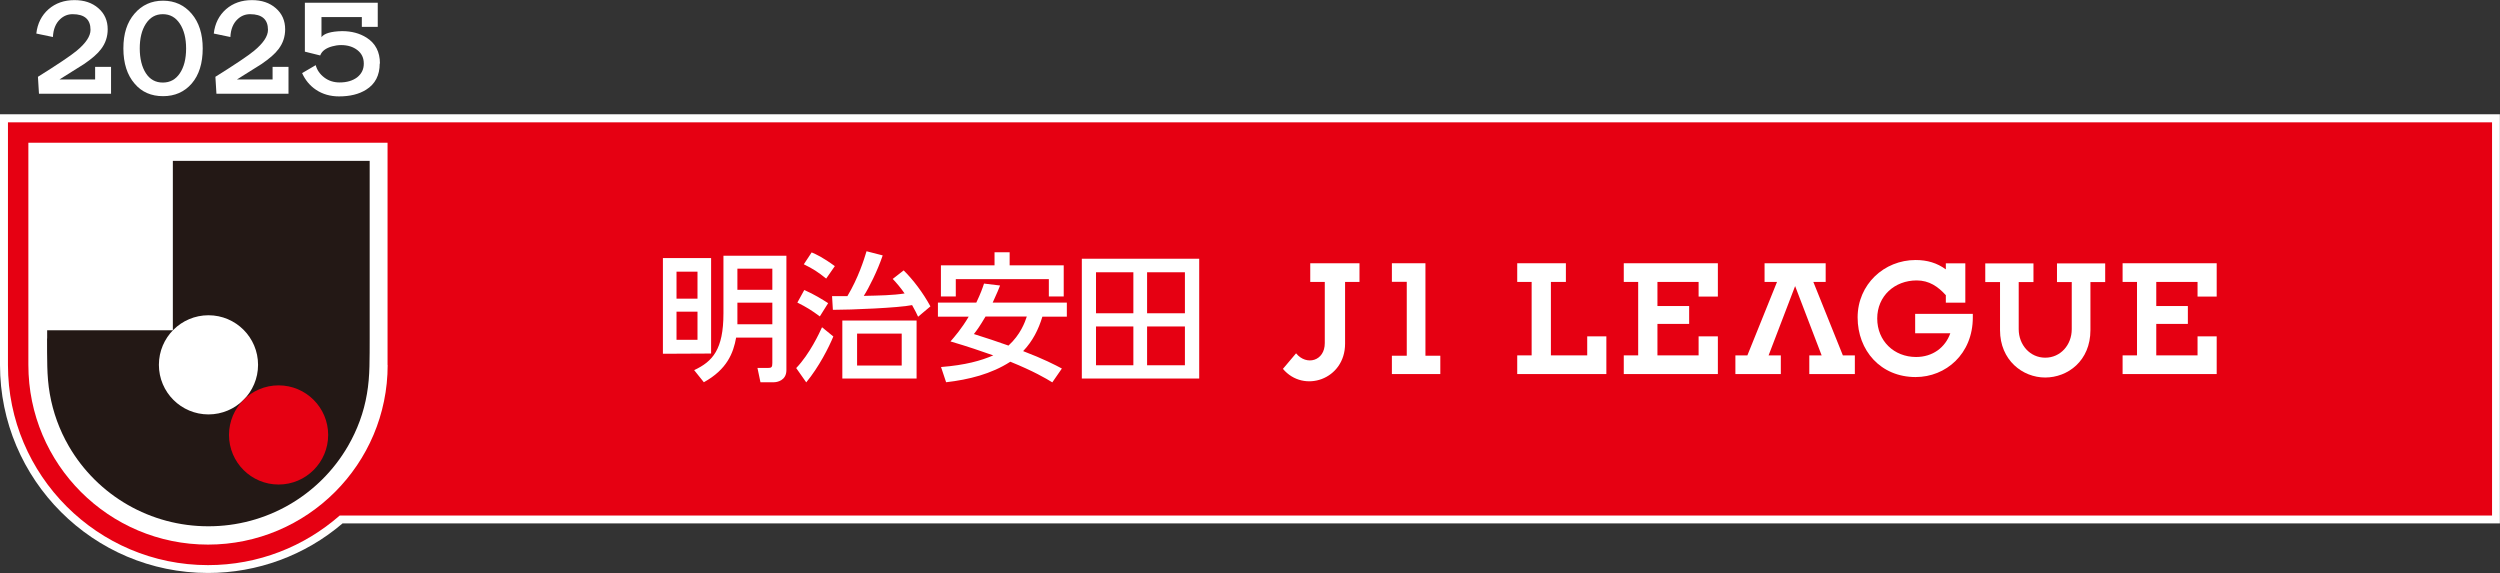 <?xml version="1.0" encoding="utf-8"?>
<svg xmlns="http://www.w3.org/2000/svg" id="_レイヤー_2" data-name="レイヤー 2" viewBox="0 0 216.81 49.69">
  <rect x="0" y="0" width="216.81" height="49.69" fill="#333333" stroke="none"/>
  <defs>
    <style>
      .cls-1 {
        fill: #231815;
      }

      .cls-2 {
        fill: #fff;
      }

      .cls-3 {
        fill: #e60012;
      }
    </style>
  </defs>
  <g id="_年号つき" data-name="年号つき">
    <g>
      <g>
        <g>
          <g>
            <path class="cls-2" d="M216.81,9.91H0v21.74c0,9.95,8.09,18.04,18.04,18.04,4.28,0,8.42-1.52,11.67-4.3h187.09V9.91h0Z"/>
            <path class="cls-3" d="M.69,10.61v21.05c0,9.56,7.78,17.35,17.35,17.35,4.37,0,8.36-1.62,11.42-4.3h186.66V10.61H.69Z"/>
          </g>
          <path class="cls-2" d="M33.62,31.65c0,8.6-6.98,15.58-15.58,15.58s-15.58-6.97-15.58-15.58V12.38h31.15v19.28Z"/>
        </g>
        <g>
          <path class="cls-1" d="M4.09,29.36v-.72h10.9v-14.69h17.07v15.41c0,.8,0,1.61-.02,2.41-.02.81-.08,1.6-.22,2.4-.27,1.6-.83,3.11-1.64,4.51-2.5,4.32-7.12,6.97-12.11,6.96-4.99.01-9.61-2.64-12.11-6.96-.81-1.4-1.36-2.92-1.64-4.51-.14-.8-.2-1.59-.22-2.4-.02-.8-.02-1.61-.02-2.41Z"/>
          <circle class="cls-2" cx="18.08" cy="31.64" r="4.3"/>
          <circle class="cls-3" cx="24.16" cy="37.72" r="4.3"/>
        </g>
      </g>
      <g>
        <path class="cls-2" d="M60.49,23.56v2.34h-1.82v-2.34h1.82ZM57.49,22.38v8.3l4.18-.02v-8.28h-4.18ZM60.49,27.03v2.44h-1.82v-2.44h1.82ZM62.74,22.18v5c0,3.14-.94,4.17-2.54,4.92l.84,1.05c2.01-1.11,2.56-2.53,2.8-3.87h3.14v2.2c0,.37-.07.43-.38.43h-.91l.26,1.24h1.17c.25,0,1.08-.13,1.08-1.05v-9.92h-5.46ZM66.98,23.3v1.83h-3.03v-1.83h3.03ZM66.98,26.25v1.87h-3.03v-1.87h3.03ZM78.2,28.93v2.77h-3.87v-2.77h3.87ZM73.05,27.8v5.03h6.44v-5.03h-6.44ZM72.16,25.69l.07,1.18c1.57,0,5.71-.17,6.87-.41.29.5.4.76.52,1.01l1.07-.9c-.66-1.21-1.51-2.32-2.32-3.12l-.95.74c.35.37.66.73,1.03,1.26-1.01.16-2.15.18-3.54.21.43-.66,1.2-2.19,1.64-3.51l-1.4-.36c-.22.73-.72,2.32-1.66,3.89h-1.33ZM69.71,22.92c.83.41,1.2.65,1.94,1.24l.75-1.08c-1.05-.77-1.63-1.03-2.01-1.19l-.68,1.03ZM69.15,26.24c.82.41,1.23.67,1.95,1.2l.72-1.15c-.5-.32-1.22-.77-2.07-1.14l-.6,1.09ZM71.29,28.38c-.22.48-1.06,2.31-2.24,3.54l.87,1.24c1.1-1.33,1.97-3.05,2.35-3.98l-.98-.8ZM89.05,27.45c-.17.51-.55,1.57-1.59,2.52-.97-.35-1.96-.67-3-1,.29-.37.5-.66,1.01-1.52h3.58ZM85.34,24.59c-.14.42-.29.85-.67,1.65h-3.33v1.22h2.67c-.61,1.04-1.24,1.76-1.58,2.15,1.53.45,2.63.83,3.71,1.21-1.07.46-2.4.84-4.53,1.01l.44,1.32c1.97-.23,3.91-.71,5.57-1.78,2.02.82,3.09,1.45,3.64,1.79l.83-1.2c-.56-.3-1.6-.84-3.36-1.51.83-.87,1.33-1.87,1.67-2.99h2.12v-1.22h-6.43c.41-.88.51-1.16.64-1.48l-1.41-.17ZM81.61,25.71h1.28v-1.5h8.07v1.5h1.29v-2.7h-4.69v-1.13h-1.31v1.13h-4.65v2.7ZM98.29,23.61v3.56h-3.24v-3.56h3.24ZM93.82,32.83h10.18v-10.39h-10.18v10.39ZM98.29,28.31v3.37h-3.24v-3.37h3.24ZM102.76,23.61v3.56h-3.28v-3.56h3.28ZM102.76,28.31v3.37h-3.28v-3.37h3.28Z"/>
        <g>
          <g>
            <path class="cls-2" d="M112.4,30.64l-1.14,1.35c1.8,2.14,5.39.93,5.39-2.18v-5.36h1.25v-1.62h-4.27v1.62h1.26v5.3c.01,1.56-1.59,2-2.49.89Z"/>
            <g>
              <polygon class="cls-2" points="143.74 28.09 143.74 30.82 147.31 30.82 147.31 29.17 148.98 29.17 148.98 32.44 140.82 32.44 140.82 30.82 142.07 30.82 142.07 24.45 140.82 24.45 140.82 22.83 148.98 22.83 148.98 25.72 147.31 25.72 147.31 24.45 143.74 24.45 143.74 26.54 146.49 26.54 146.49 28.09 143.74 28.09"/>
              <path class="cls-2" d="M168.76,25.61c-.69-.76-1.45-1.29-2.54-1.29-1.91,0-3.42,1.35-3.42,3.3s1.46,3.34,3.37,3.34c1.44,0,2.53-.82,2.97-2.06h-3.05v-1.68h5c0,.15,0,.23,0,.31,0,3.17-2.34,5.17-4.96,5.17-3.04,0-5.03-2.31-5.03-5.17s2.29-4.98,5.03-4.98c1.02,0,1.86.26,2.62.81v-.52h1.69v3.41h-1.69v-.64Z"/>
              <polygon class="cls-2" points="158.33 22.83 158.33 24.45 157.26 24.45 159.82 30.82 160.86 30.82 160.86 32.44 156.91 32.44 156.91 30.82 157.98 30.82 155.68 24.81 153.38 30.82 154.44 30.82 154.44 32.44 150.5 32.44 150.5 30.82 151.54 30.82 154.11 24.45 153.03 24.45 153.03 22.83 158.33 22.83"/>
              <path class="cls-2" d="M177.37,32.74c-1.96,0-3.92-1.5-3.92-4.11v-4.17h-1.28v-1.62h4.18v1.62h-1.28v4.09c0,1.36.98,2.47,2.3,2.47s2.3-1.1,2.3-2.47v-4.09h-1.28v-1.62h4.18v1.62h-1.28v4.17c0,2.66-1.96,4.11-3.93,4.11Z"/>
              <polygon class="cls-2" points="187 28.09 187 30.82 190.58 30.82 190.58 29.17 192.24 29.17 192.24 32.44 184.08 32.44 184.08 30.82 185.33 30.82 185.33 24.45 184.08 24.45 184.08 22.83 192.24 22.83 192.24 25.72 190.58 25.72 190.58 24.45 187 24.45 187 26.54 189.74 26.54 189.74 28.09 187 28.09"/>
              <polygon class="cls-2" points="135.8 22.83 131.58 22.83 131.58 24.45 132.83 24.45 132.83 30.82 131.58 30.82 131.58 32.44 139.31 32.44 139.31 29.17 137.65 29.17 137.65 30.82 134.5 30.82 134.5 24.45 135.8 24.45 135.8 22.83"/>
            </g>
          </g>
          <polygon class="cls-2" points="120.71 22.83 120.71 24.44 122 24.44 122 30.85 120.71 30.85 120.71 32.44 124.91 32.44 124.91 30.85 123.62 30.85 123.62 22.83 120.71 22.83"/>
        </g>
      </g>
      <g>
        <path class="cls-2" d="M9.64,8.13H3.38l-.09-1.47c1.71-1.07,2.83-1.82,3.35-2.25.8-.66,1.21-1.27,1.21-1.82,0-.91-.52-1.36-1.55-1.36-.41,0-.77.14-1.08.43-.39.36-.6.88-.63,1.55l-1.44-.3c.1-.88.46-1.58,1.06-2.11.61-.53,1.36-.79,2.25-.79.84,0,1.53.23,2.07.7.54.47.81,1.08.81,1.83,0,.64-.19,1.21-.57,1.71-.3.41-.8.84-1.49,1.31-.71.45-1.42.89-2.12,1.33h3.09v-1.09h1.38v2.34Z"/>
        <path class="cls-2" d="M17.58,4.2c0,1.29-.32,2.31-.95,3.04s-1.46,1.1-2.49,1.1-1.85-.36-2.46-1.08c-.65-.75-.98-1.77-.98-3.06s.32-2.26.96-3.01c.64-.75,1.47-1.13,2.48-1.13s1.84.38,2.48,1.13c.64.75.96,1.76.96,3.01ZM16.14,4.2c0-.87-.18-1.59-.54-2.14-.36-.55-.85-.83-1.48-.83s-1.11.28-1.47.83c-.36.55-.53,1.27-.53,2.14s.18,1.61.53,2.15c.35.54.84.81,1.47.81s1.12-.27,1.48-.81c.36-.54.54-1.25.54-2.15Z"/>
        <path class="cls-2" d="M25.03,8.13h-6.26l-.09-1.47c1.71-1.07,2.83-1.82,3.35-2.25.8-.66,1.21-1.27,1.21-1.82,0-.91-.52-1.36-1.55-1.36-.41,0-.77.14-1.08.43-.39.36-.6.88-.63,1.55l-1.44-.3c.1-.88.46-1.58,1.06-2.11.61-.53,1.36-.79,2.25-.79.84,0,1.53.23,2.07.7.54.47.81,1.08.81,1.83,0,.64-.19,1.21-.57,1.71-.3.41-.8.84-1.49,1.31-.71.45-1.42.89-2.12,1.33h3.09v-1.09h1.38v2.34Z"/>
        <path class="cls-2" d="M32.93,5.51c0,1.02-.39,1.78-1.18,2.27-.62.39-1.4.58-2.35.58-.75,0-1.42-.19-1.99-.57-.54-.36-.94-.85-1.21-1.45l1.18-.69c.11.42.36.78.74,1.07.38.29.83.43,1.33.43.63,0,1.13-.15,1.52-.44.38-.3.58-.69.58-1.19s-.18-.88-.55-1.17-.84-.44-1.42-.44c-.29,0-.55.05-.77.11-.55.15-.9.41-1.04.79l-1.33-.33V.24h6.32v2.09h-1.38v-.85h-3.5v1.74c.24-.32.83-.5,1.79-.52.82,0,1.52.19,2.11.56.78.49,1.17,1.24,1.17,2.25Z"/>
      </g>
    </g>
  </g>
</svg>